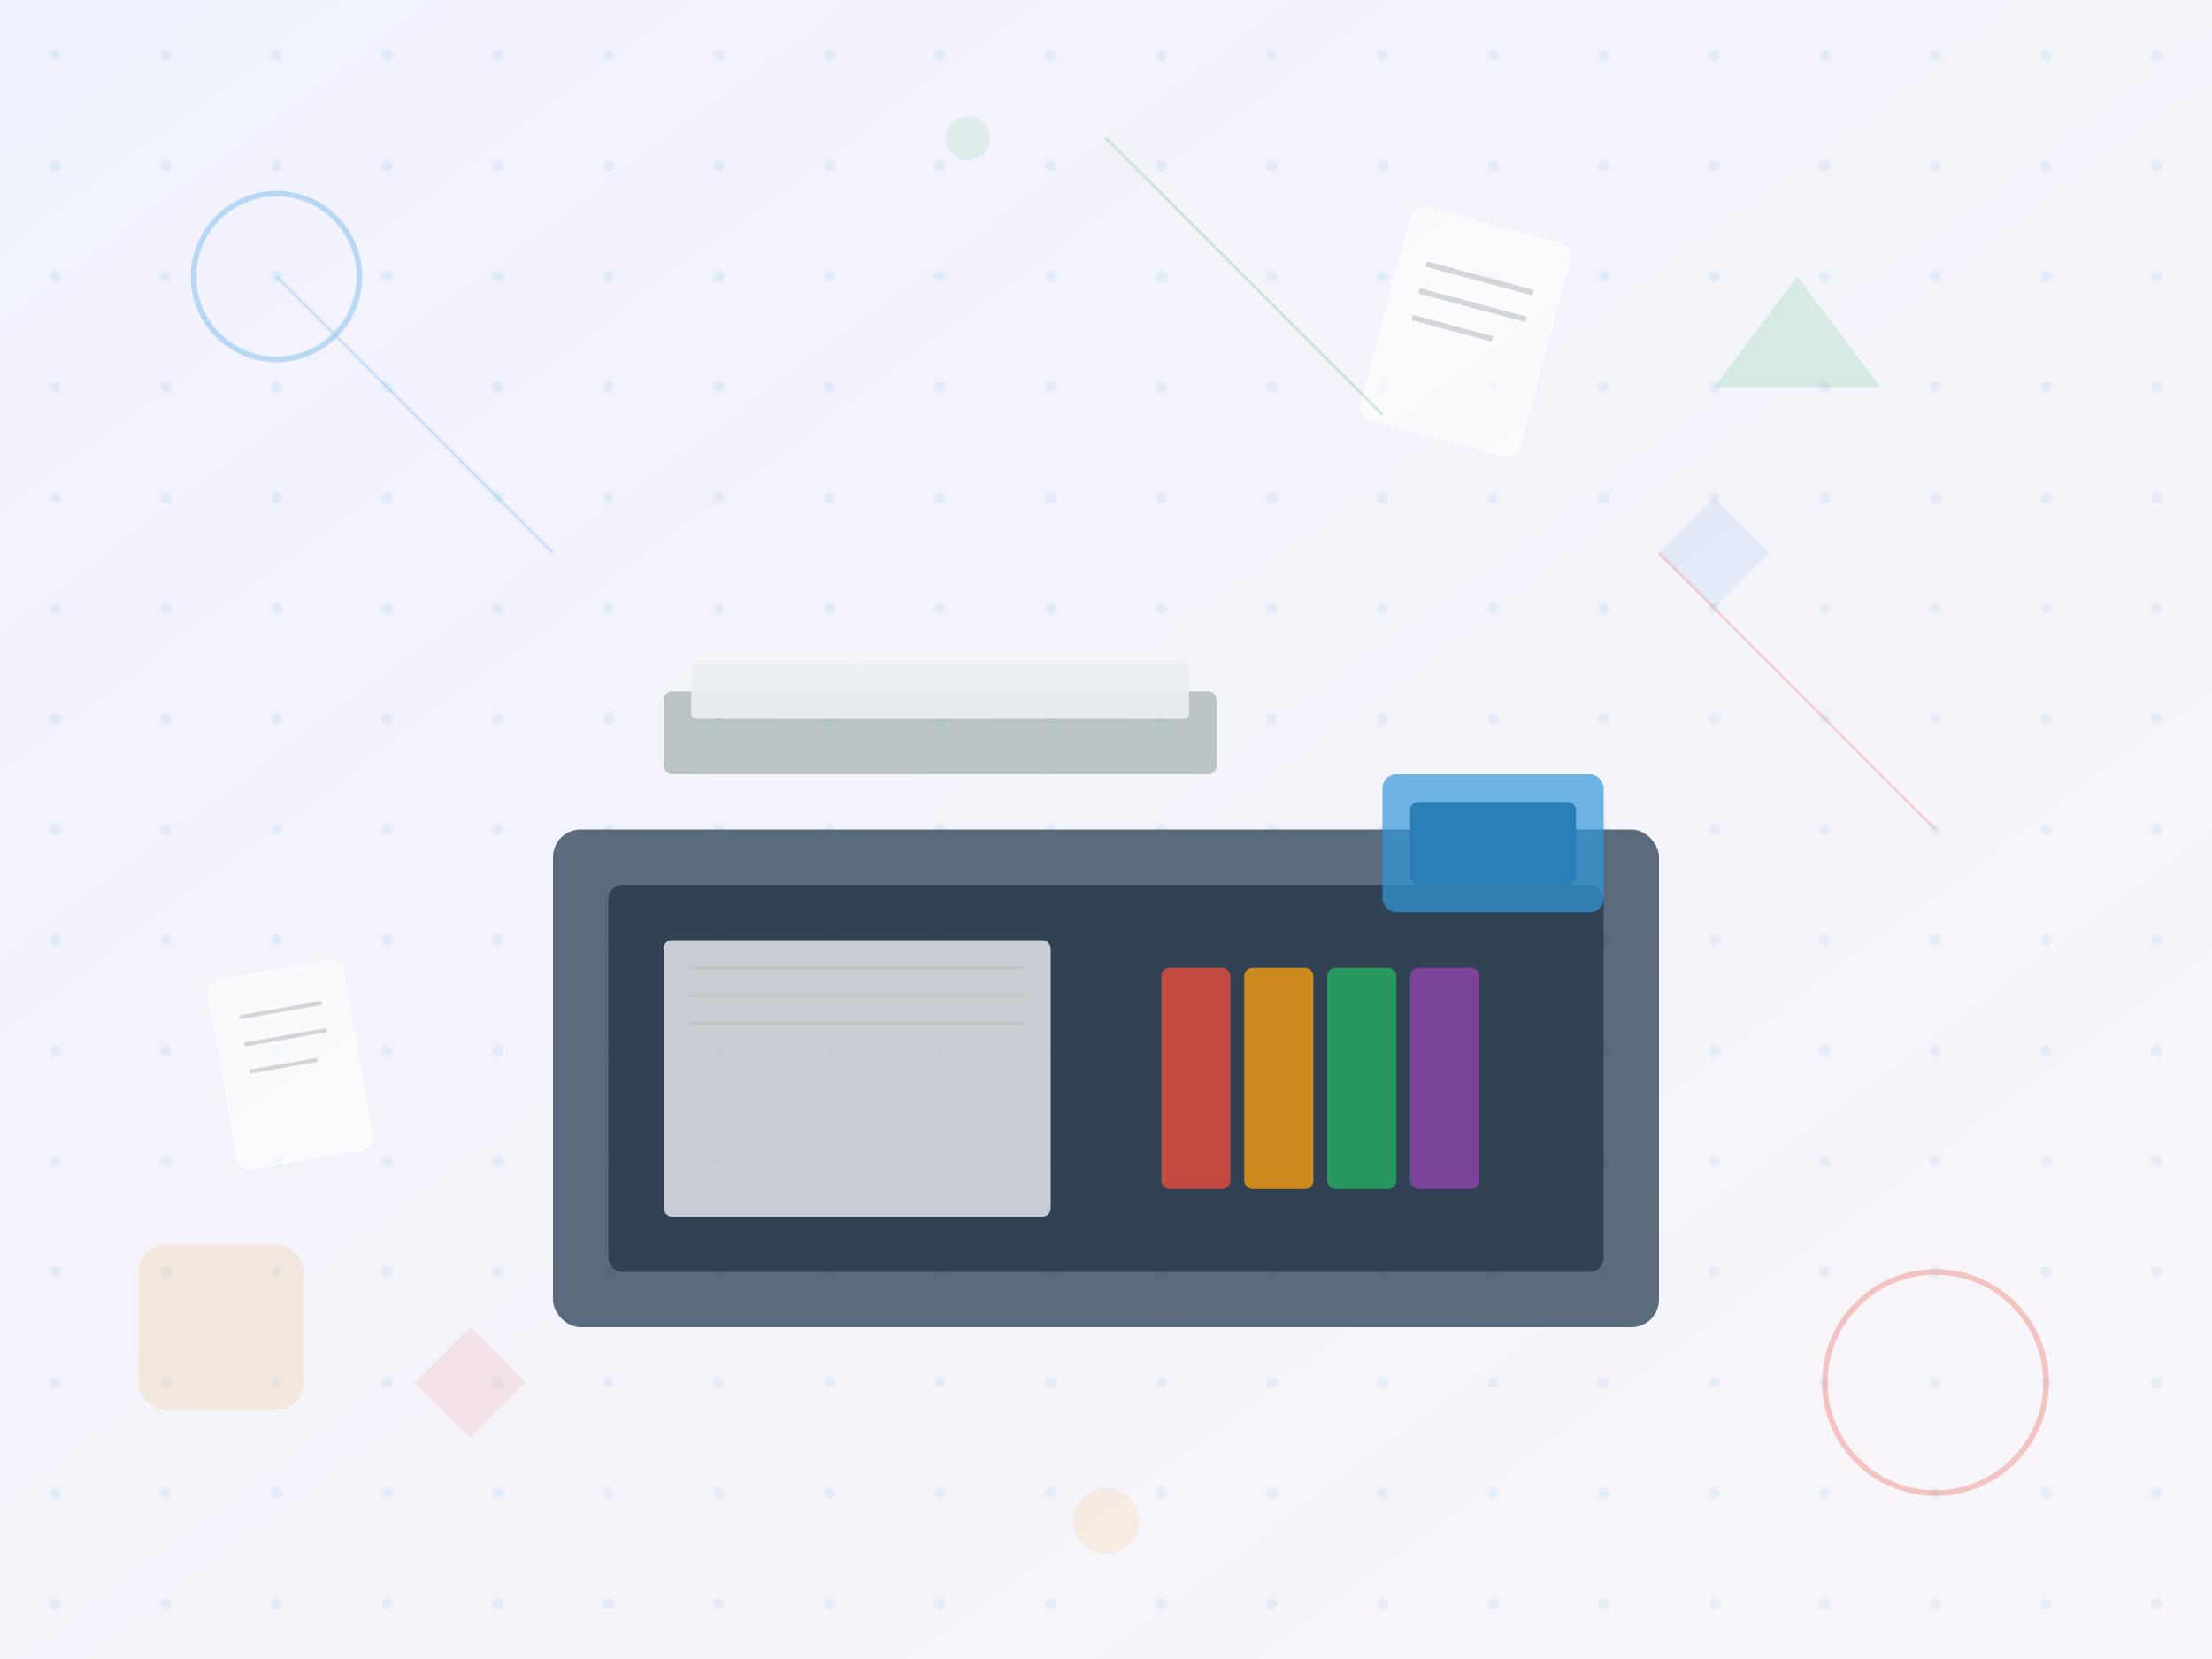 <svg width="800" height="600" viewBox="0 0 800 600" fill="none" xmlns="http://www.w3.org/2000/svg">
  <!-- Background gradient -->
  <defs>
    <linearGradient id="bgGradient" x1="0%" y1="0%" x2="100%" y2="100%">
      <stop offset="0%" style="stop-color:#667eea;stop-opacity:0.1"/>
      <stop offset="100%" style="stop-color:#764ba2;stop-opacity:0.05"/>
    </linearGradient>
    <pattern id="dots" x="0" y="0" width="40" height="40" patternUnits="userSpaceOnUse">
      <circle cx="20" cy="20" r="2" fill="#3498db" opacity="0.1"/>
    </pattern>
  </defs>
  
  <!-- Background -->
  <rect width="800" height="600" fill="url(#bgGradient)"/>
  <rect width="800" height="600" fill="url(#dots)"/>
  
  <!-- Main printer illustration -->
  <g transform="translate(200, 100)">
    <!-- Printer base -->
    <rect x="0" y="200" width="400" height="180" rx="10" fill="#34495e" opacity="0.8"/>
    <rect x="20" y="220" width="360" height="140" rx="5" fill="#2c3e50" opacity="0.9"/>
    
    <!-- Printer screen -->
    <rect x="300" y="180" width="80" height="50" rx="5" fill="#3498db" opacity="0.7"/>
    <rect x="310" y="190" width="60" height="30" rx="3" fill="#2980b9"/>
    
    <!-- Paper tray -->
    <rect x="40" y="240" width="140" height="100" rx="3" fill="#ecf0f1" opacity="0.8"/>
    <line x1="50" y1="250" x2="170" y2="250" stroke="#bdc3c7" stroke-width="1"/>
    <line x1="50" y1="260" x2="170" y2="260" stroke="#bdc3c7" stroke-width="1"/>
    <line x1="50" y1="270" x2="170" y2="270" stroke="#bdc3c7" stroke-width="1"/>
    
    <!-- Toner cartridges -->
    <rect x="220" y="250" width="25" height="80" rx="3" fill="#e74c3c" opacity="0.8"/>
    <rect x="250" y="250" width="25" height="80" rx="3" fill="#f39c12" opacity="0.8"/>
    <rect x="280" y="250" width="25" height="80" rx="3" fill="#27ae60" opacity="0.8"/>
    <rect x="310" y="250" width="25" height="80" rx="3" fill="#8e44ad" opacity="0.8"/>
    
    <!-- Output tray -->
    <rect x="40" y="150" width="200" height="30" rx="3" fill="#95a5a6" opacity="0.6"/>
    <rect x="50" y="140" width="180" height="20" rx="2" fill="#ecf0f1" opacity="0.9"/>
  </g>
  
  <!-- Abstract geometric elements -->
  <g opacity="0.3">
    <circle cx="100" cy="100" r="30" fill="none" stroke="#3498db" stroke-width="2"/>
    <circle cx="700" cy="500" r="40" fill="none" stroke="#e74c3c" stroke-width="2"/>
    <polygon points="650,100 680,140 620,140" fill="#27ae60" opacity="0.5"/>
    <rect x="50" y="450" width="60" height="60" rx="10" fill="#f39c12" opacity="0.4"/>
  </g>
  
  <!-- Floating documents -->
  <g opacity="0.6">
    <rect x="500" y="80" width="60" height="80" rx="5" fill="white" transform="rotate(15 530 120)"/>
    <line x1="510" y1="100" x2="550" y2="100" stroke="#bdc3c7" stroke-width="2" transform="rotate(15 530 120)"/>
    <line x1="510" y1="110" x2="550" y2="110" stroke="#bdc3c7" stroke-width="2" transform="rotate(15 530 120)"/>
    <line x1="510" y1="120" x2="540" y2="120" stroke="#bdc3c7" stroke-width="2" transform="rotate(15 530 120)"/>
    
    <rect x="80" y="350" width="50" height="70" rx="5" fill="white" transform="rotate(-10 105 385)"/>
    <line x1="90" y1="365" x2="120" y2="365" stroke="#bdc3c7" stroke-width="1.5" transform="rotate(-10 105 385)"/>
    <line x1="90" y1="375" x2="120" y2="375" stroke="#bdc3c7" stroke-width="1.5" transform="rotate(-10 105 385)"/>
    <line x1="90" y1="385" x2="115" y2="385" stroke="#bdc3c7" stroke-width="1.5" transform="rotate(-10 105 385)"/>
  </g>
  
  <!-- Tech pattern overlay -->
  <g opacity="0.1">
    <path d="M600 200 L620 180 L640 200 L620 220 Z" fill="#3498db"/>
    <path d="M150 500 L170 480 L190 500 L170 520 Z" fill="#e74c3c"/>
    <circle cx="350" cy="50" r="8" fill="#27ae60"/>
    <circle cx="400" cy="550" r="12" fill="#f39c12"/>
  </g>
  
  <!-- Subtle connecting lines -->
  <g opacity="0.2">
    <line x1="100" y1="100" x2="200" y2="200" stroke="#3498db" stroke-width="1"/>
    <line x1="600" y1="200" x2="700" y2="300" stroke="#e74c3c" stroke-width="1"/>
    <line x1="400" y1="50" x2="500" y2="150" stroke="#27ae60" stroke-width="1"/>
  </g>
</svg>
